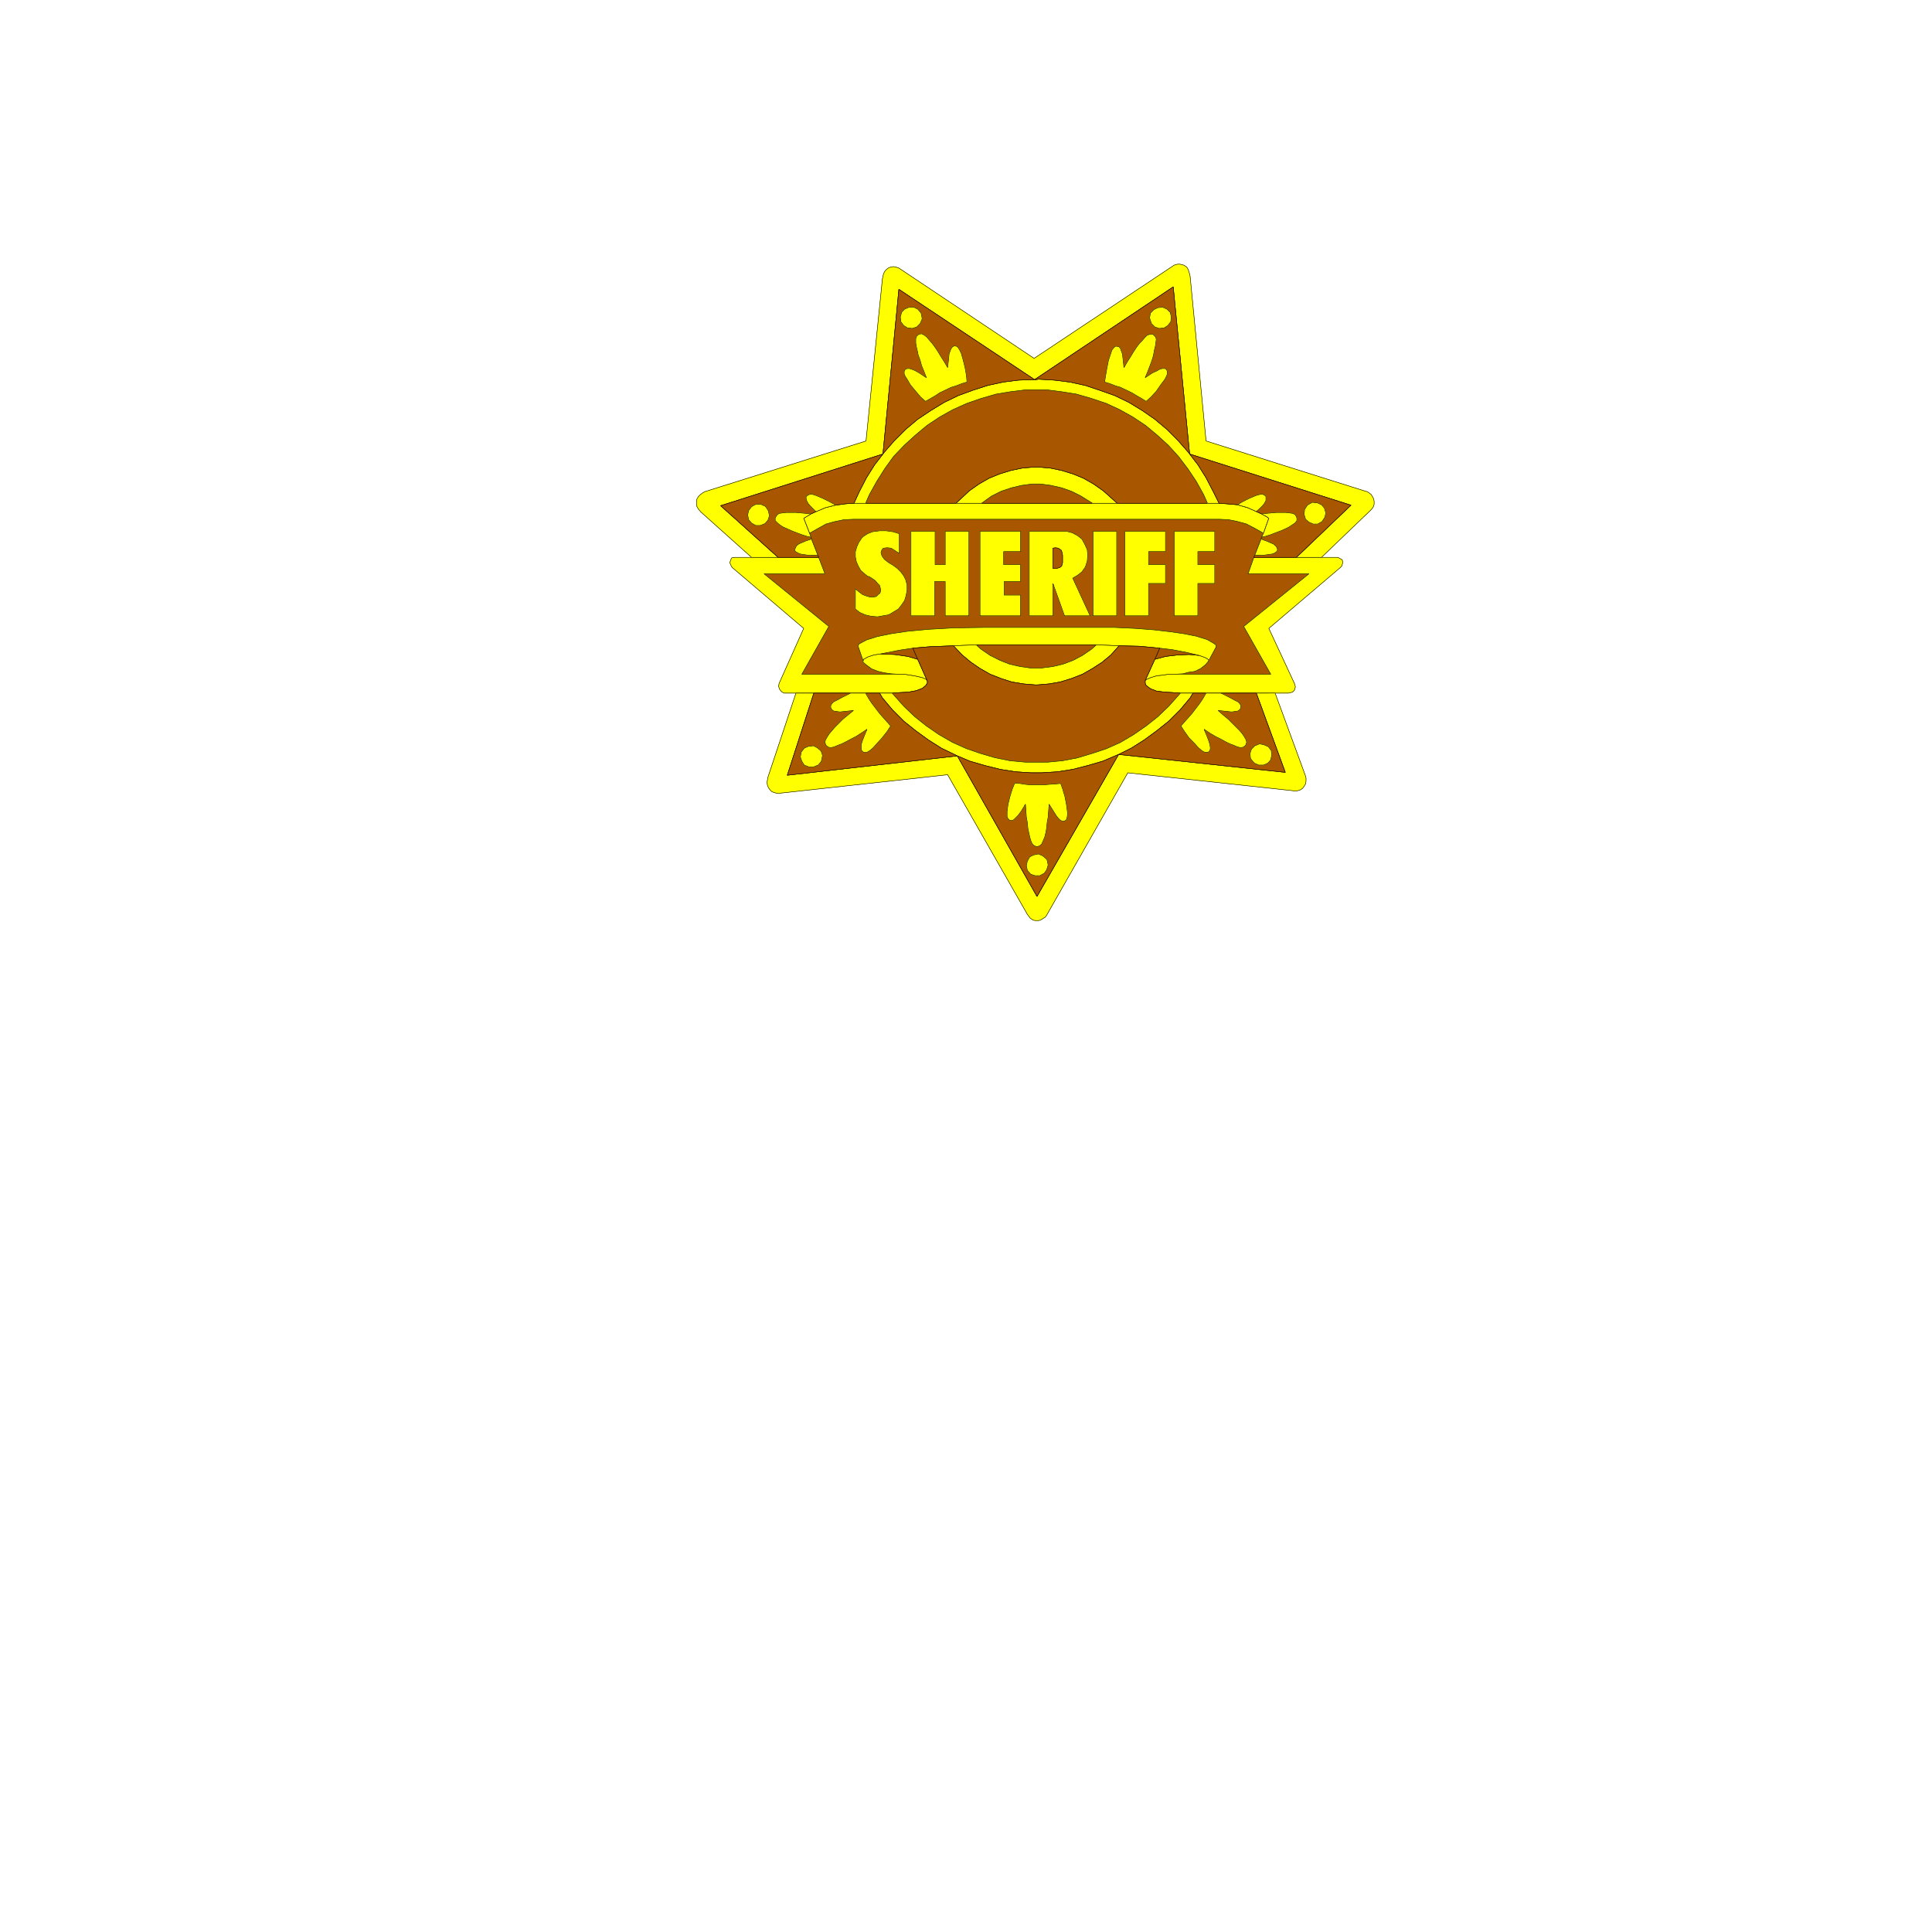 <svg xmlns="http://www.w3.org/2000/svg" width="2993.144" height="2993.144"><rect width="100%" height="100%" fill="#333333" stroke="none"/><defs><clipPath id="a"><path d="M0 0h2993.144v2992.184H0Zm0 0"/></clipPath></defs><path fill="#fff" d="M0 2993.144h2993.144V0H0Zm0 0"/><g clip-path="url(#a)" transform="translate(0 .96)"><path fill="#fff" fill-rule="evenodd" stroke="#fff" stroke-linecap="square" stroke-linejoin="bevel" stroke-miterlimit="10" stroke-width=".729" d="M0 2992.184h2993.145V-.961H0Zm0 0"/></g><path fill="#a85700" fill-rule="evenodd" stroke="#a85700" stroke-linecap="square" stroke-linejoin="bevel" stroke-miterlimit="10" stroke-width=".729" d="m1268.324 863.508-1.46-3.7-9.743-24.695-.73-3.023-2.239-5.992 11.93-6.72 13.492-7.503 13.445-3.75 14.223-2.969 15.004-.73h567.16l14.223.73 14.223 2.969 13.496 3.75 14.172 7.504 11.98 6.719-2.969 5.992-.781 3.023-9.691 24.696-1.512 3.699-8.961 25.476h94.25l-101.023 81.536 41.94 74.086H1810.11h8.961l13.496-.731 8.23-2.238 10.474-1.512 8.96-4.48 7.504-5.993 3.75-4.48.73-1.512.727-.726 11.254-20.996-.78-2.973-2.97-2.238-10.472-5.993-17.192-5.261-18.758-3.7-20.945-3.023-25.422-2.969-29.176-2.238-32.199-1.512H1525.75l-47.883.73L1438.22 975l-32.196 3.023-25.425 3.75-21.727 4.48-16.46 5.212-11.204 5.992-1.512 2.238v2.243l7.504 21.722v2.242l5.211 4.48 8.23 5.993 9.743 3.75 9.742 2.242 10.473 1.508 11.984.73h8.961-159.375l41.887-74.085-100.29-81.536h94.301zm0 0"/><path fill="none" stroke="#000" stroke-linecap="square" stroke-linejoin="bevel" stroke-miterlimit="10" stroke-width=".729" d="m1268.324 863.508-1.46-3.7-9.743-24.695-.73-3.023-2.239-5.992 11.93-6.72 13.492-7.503 13.445-3.75 14.223-2.969 15.004-.73h567.16l14.223.73 14.223 2.969 13.496 3.75 14.172 7.504 11.98 6.719-2.969 5.992-.781 3.023-9.691 24.696-1.512 3.699-8.961 25.476h94.25l-101.023 81.536 41.94 74.086H1810.11h8.961l13.496-.731 8.23-2.238 10.474-1.512 8.96-4.48 7.504-5.993 3.75-4.48.73-1.512.727-.726 11.254-20.996-.78-2.973-2.97-2.238-10.472-5.993-17.192-5.261-18.758-3.7-20.945-3.023-25.422-2.969-29.176-2.238-32.199-1.512H1525.75l-47.883.73L1438.22 975l-32.196 3.023-25.425 3.75-21.727 4.48-16.46 5.212-11.204 5.992-1.512 2.238v2.243l7.504 21.722v2.242l5.211 4.48 8.23 5.993 9.743 3.75 9.742 2.242 10.473 1.508 11.984.73h8.961-159.375l41.887-74.085-100.29-81.536h94.301zm0 0"/><path fill="#ff0" fill-rule="evenodd" stroke="#ff0" stroke-linecap="square" stroke-linejoin="bevel" stroke-miterlimit="10" stroke-width=".729" d="m1322.977 779.73-12.715.727-16.461 2.242-14.953 3.75-14.223 5.992-8.234 3.75-11.254 6.723 9.015 23.184 11.93-6.72 13.492-7.503 13.445-3.75 14.223-2.969 15.004-.73h567.16l14.223.73 14.223 2.969 13.496 3.75 14.172 7.504 11.98 6.719 8.234-23.184-2.972-2.242-8.23-4.48-8.231-3.75-13.496-5.993-15.68-4.48-17.246-1.512-11.203-.727zm0 0"/><path fill="none" stroke="#000" stroke-linecap="square" stroke-linejoin="bevel" stroke-miterlimit="10" stroke-width=".729" d="m1322.977 779.73-12.715.727-16.461 2.242-14.953 3.75-14.223 5.992-8.234 3.75-11.254 6.723 9.015 23.184 11.93-6.72 13.492-7.503 13.445-3.75 14.223-2.969 15.004-.73h567.16l14.223.73 14.223 2.969 13.496 3.75 14.172 7.504 11.98 6.719 8.234-23.184-2.972-2.242-8.23-4.48-8.231-3.75-13.496-5.993-15.68-4.48-17.246-1.512-11.203-.727zm0 0"/><path fill="#ff0" fill-rule="evenodd" stroke="#ff0" stroke-linecap="square" stroke-linejoin="bevel" stroke-miterlimit="10" stroke-width=".729" d="M1268.324 863.508h-130.199l-4.48.781-1.512 2.969-1.457 4.48 2.238 5.262 1.512 2.242 110.71 94.301-38.136 85.285-.781 4.48 1.511 4.481 3.02 3.754 3.7 2.238h167.66l10.472-.73 14.953-.782 11.98-2.238 9.692-3.699 5.262-4.531 2.242-3.7v-3.023l-2.242-2.969-5.262-2.242-9.691-2.293-8.23-1.457-9.743-1.512h-159.375l41.887-74.085-100.29-81.536h94.301zm0 0"/><path fill="none" stroke="#000" stroke-linecap="square" stroke-linejoin="bevel" stroke-miterlimit="10" stroke-width=".729" d="M1268.324 863.508h-130.199l-4.48.781-1.512 2.969-1.457 4.48 2.238 5.262 1.512 2.242 110.71 94.301-38.136 85.285-.781 4.48 1.511 4.481 3.02 3.754 3.7 2.238h167.66l10.472-.73 14.953-.782 11.98-2.238 9.692-3.699 5.262-4.531 2.242-3.7v-3.023l-2.242-2.969-5.262-2.242-9.691-2.293-8.23-1.457-9.743-1.512h-159.375l41.887-74.085-100.29-81.536h94.301zm0 0"/><path fill="#ff0" fill-rule="evenodd" stroke="#ff0" stroke-linecap="square" stroke-linejoin="bevel" stroke-miterlimit="10" stroke-width=".729" d="M1942.547 863.508h130.2l6.722 3.75.781 4.48-1.512 5.262-2.242 2.242-110.762 94.301 39.649 85.285 1.508 5.211-1.508 5.262-2.973 2.969-5.992 1.511h-167.606l-10.468-.73-13.496-.781-12.711-1.458-9.743-3.75-5.94-4.48-1.513-1.512-.78-2.968v-3.754l3.023-2.239 5.21-2.242 9.743-3.02 7.5-.73 10.472-1.511h158.645l-41.942-74.086 101.024-81.536h-94.25zm0 0"/><path fill="none" stroke="#000" stroke-linecap="square" stroke-linejoin="bevel" stroke-miterlimit="10" stroke-width=".729" d="M1942.547 863.508h130.2l6.722 3.75.781 4.48-1.512 5.262-2.242 2.242-110.762 94.301 39.649 85.285 1.508 5.211-1.508 5.262-2.973 2.969-5.992 1.511h-167.606l-10.468-.73-13.496-.781-12.711-1.458-9.743-3.75-5.94-4.48-1.513-1.512-.78-2.968v-3.754l3.023-2.239 5.21-2.242 9.743-3.02 7.5-.73 10.472-1.511h158.645l-41.942-74.086 101.024-81.536h-94.25zm0 0"/><path fill="#ff0" fill-rule="evenodd" stroke="#ff0" stroke-linecap="square" stroke-linejoin="bevel" stroke-miterlimit="10" stroke-width=".729" d="m1421.758 1021.422-15.004-4.48-20.945-3.024-22.457-.727-9.688 1.508-9.016 2.973-6.718 3.75-.73 2.238v2.242l5.21 4.48 8.23 5.993 9.743 3.75 9.742 2.242 10.473 1.508 11.984.73h8.961l9.742 1.512 8.23 1.457 9.692 2.293 5.262 2.242 2.242 2.97zm0 0"/><path fill="none" stroke="#000" stroke-linecap="square" stroke-linejoin="bevel" stroke-miterlimit="10" stroke-width=".729" d="m1421.758 1021.422-15.004-4.48-20.945-3.024-22.457-.727-9.688 1.508-9.016 2.973-6.718 3.75-.73 2.238v2.242l5.21 4.48 8.23 5.993 9.743 3.75 9.742 2.242 10.473 1.508 11.984.73h8.961l9.742 1.512 8.23 1.457 9.692 2.293 5.262 2.242 2.242 2.97zm0 0"/><path fill="#ff0" fill-rule="evenodd" stroke="#ff0" stroke-linecap="square" stroke-linejoin="bevel" stroke-miterlimit="10" stroke-width=".729" d="m1789.168 1021.422-15.008 32.926 3.024-2.239 5.21-2.242 9.743-3.02 7.5-.73 10.472-1.511h8.961l13.496-.731 8.23-2.238 10.473-1.512 8.961-4.48 7.504-5.993 3.75-4.48.73-1.512.727-.726-.726-.782-1.512-1.511-4.48-2.243-8.235-2.968-15.73-1.512-17.926.781-18.703 2.242zm0 0"/><path fill="none" stroke="#000" stroke-linecap="square" stroke-linejoin="bevel" stroke-miterlimit="10" stroke-width=".729" d="m1789.168 1021.422-15.008 32.926 3.024-2.239 5.21-2.242 9.743-3.02 7.5-.73 10.472-1.511h8.961l13.496-.731 8.23-2.238 10.473-1.512 8.961-4.48 7.504-5.993 3.75-4.48.73-1.512.727-.726-.726-.782-1.512-1.511-4.48-2.243-8.235-2.968-15.73-1.512-17.926.781-18.703 2.242zm0 0"/><path fill="#a85700" fill-rule="evenodd" stroke="#a85700" stroke-linecap="square" stroke-linejoin="bevel" stroke-miterlimit="10" stroke-width=".729" d="m1414.254 1004.176-20.215 3.023-30.688 5.992 22.458.727 20.945 3.023 15.004 4.48zm0 0"/><path fill="none" stroke="#000" stroke-linecap="square" stroke-linejoin="bevel" stroke-miterlimit="10" stroke-width=".729" d="m1414.254 1004.176-20.215 3.023-30.688 5.992 22.458.727 20.945 3.023 15.004 4.48zm0 0"/><path fill="#a85700" fill-rule="evenodd" stroke="#a85700" stroke-linecap="square" stroke-linejoin="bevel" stroke-miterlimit="10" stroke-width=".729" d="m1789.168 1021.422 7.45-17.246 19.483 2.293 23.184 4.48 18.703 4.48-15.73-1.511-17.926.781-18.703 2.242zm0 0"/><path fill="none" stroke="#000" stroke-linecap="square" stroke-linejoin="bevel" stroke-miterlimit="10" stroke-width=".729" d="m1789.168 1021.422 7.45-17.246 19.483 2.293 23.184 4.48 18.703 4.48-15.73-1.511-17.926.781-18.703 2.242zm0 0"/><path fill="#ff0" fill-rule="evenodd" stroke="#ff0" stroke-linecap="square" stroke-linejoin="bevel" stroke-miterlimit="10" stroke-width=".729" d="m1698.617 998.965 35.168 1.512 31.414.73 31.418 2.969 19.484 2.293 23.184 4.48 18.703 4.48 8.235 2.97 4.48 2.242 1.512 1.511.726.782 11.254-20.996-.78-2.973-2.97-2.238-10.472-5.993-17.192-5.261-18.758-3.7-20.945-3.023-25.422-2.969-29.176-2.238-32.199-1.512H1525.75l-47.883.73L1438.22 975l-32.196 3.023-25.425 3.75-21.727 4.48-16.46 5.212-11.204 5.992-1.512 2.238v2.242l7.504 21.723.73-2.238 6.72-3.75 9.015-2.973 9.687-1.508 30.688-5.992 20.215-3.023 26.207-2.239 36.68-1.46 35.168-1.512zm0 0"/><path fill="none" stroke="#000" stroke-linecap="square" stroke-linejoin="bevel" stroke-miterlimit="10" stroke-width=".729" d="m1698.617 998.965 35.168 1.512 31.414.73 31.418 2.969 19.484 2.293 23.184 4.48 18.703 4.48 8.235 2.97 4.48 2.242 1.512 1.511.726.782 11.254-20.996-.78-2.973-2.97-2.238-10.472-5.993-17.192-5.261-18.758-3.7-20.945-3.023-25.422-2.969-29.176-2.238-32.199-1.512H1525.75l-47.883.73L1438.22 975l-32.196 3.023-25.425 3.75-21.727 4.48-16.46 5.212-11.204 5.992-1.512 2.238v2.242l7.504 21.723.73-2.238 6.72-3.75 9.015-2.973 9.687-1.508 30.688-5.992 20.215-3.023 26.207-2.239 36.68-1.46 35.168-1.512zm0 0"/><path fill="#ff0" fill-rule="evenodd" stroke="#ff0" stroke-linecap="square" stroke-linejoin="bevel" stroke-miterlimit="10" stroke-width=".729" d="m1325.215 912.168 5.262 4.48 5.941 4.48 5.992 2.243 5.262 1.508h5.207l4.535-.727 2.969-3.023 2.968-2.242.782-2.969v-3.75l-1.508-5.262-2.973-2.968-3.75-4.48-4.48-3.024-4.531-2.97-2.973-.78-4.48-3.7-5.989-5.261-3.754-6.723-2.968-6.719-1.512-7.504v-8.23l2.242-7.504 3.02-6.723 4.48-6.718 2.242-2.243 6.719-4.48 7.504-3.02 11.203-1.511h10.469l10.472 1.511 9.743 3.02v30.637l-6.72-4.48-5.991-3.755-5.993-.726-5.992.726-2.238 2.293-1.512 4.48 1.512 5.212 3.75 5.261 6.723 5.211 7.5 4.48 5.992 4.532 5.21 5.21 4.481 5.993 3.024 5.992 2.238 8.23v8.231l-1.512 8.235-2.238 7.5-4.48 6.722-5.262 6.723-7.453 4.48-7.5 4.48-8.961 1.509-8.235 1.511-9.742-.73-9.742-2.29-8.23-3.698-6.723-5.262zm0 0"/><path fill="none" stroke="#000" stroke-linecap="square" stroke-linejoin="bevel" stroke-miterlimit="10" stroke-width=".729" d="m1325.215 912.168 5.262 4.48 5.941 4.48 5.992 2.243 5.262 1.508h5.207l4.535-.727 2.969-3.023 2.968-2.242.782-2.969v-3.75l-1.508-5.262-2.973-2.968-3.75-4.48-4.48-3.024-4.531-2.97-2.973-.78-4.48-3.7-5.989-5.261-3.754-6.723-2.968-6.719-1.512-7.504v-8.23l2.242-7.504 3.02-6.723 4.48-6.718 2.242-2.243 6.719-4.48 7.504-3.02 11.203-1.511h10.469l10.472 1.511 9.743 3.02v30.637l-6.72-4.48-5.991-3.755-5.993-.726-5.992.726-2.238 2.293-1.512 4.48 1.512 5.212 3.75 5.261 6.723 5.211 7.5 4.48 5.992 4.532 5.21 5.21 4.481 5.993 3.024 5.992 2.238 8.23v8.231l-1.512 8.235-2.238 7.5-4.48 6.722-5.262 6.723-7.453 4.48-7.5 4.48-8.961 1.509-8.235 1.511-9.742-.73-9.742-2.29-8.23-3.698-6.723-5.262zm0 0"/><path fill="#ff0" fill-rule="evenodd" stroke="#ff0" stroke-linecap="square" stroke-linejoin="bevel" stroke-miterlimit="10" stroke-width=".729" d="M1411.285 823.129h37.406v51.633h15.684v-51.633h36.68v130.926h-36.68v-53.14h-16.465v53.14h-36.625zm0 0"/><path fill="none" stroke="#000" stroke-linecap="square" stroke-linejoin="bevel" stroke-miterlimit="10" stroke-width=".729" d="M1411.285 823.129h37.406v51.633h15.684v-51.633h36.68v130.926h-36.68v-53.14h-16.465v53.14h-36.625zm0 0"/><path fill="#ff0" fill-rule="evenodd" stroke="#ff0" stroke-linecap="square" stroke-linejoin="bevel" stroke-miterlimit="10" stroke-width=".729" d="M1581.129 954.055h-62.832V823.129h62.832v31.418h-26.203v20.215h26.203v26.152h-25.422v20.996h25.422zm0 0"/><path fill="none" stroke="#000" stroke-linecap="square" stroke-linejoin="bevel" stroke-miterlimit="10" stroke-width=".729" d="M1581.129 954.055h-62.832V823.129h62.832v31.418h-26.203v20.215h26.203v26.152h-25.422v20.996h25.422zm0 0"/><path fill="#ff0" fill-rule="evenodd" stroke="#ff0" stroke-linecap="square" stroke-linejoin="bevel" stroke-miterlimit="10" stroke-width=".729" d="m1652.195 823.129 9.012 2.238 8.234 4.485 6.72 5.261 4.48 8.23 3.754 8.231.726 8.961-.727 8.961-2.972 9.016-5.262 7.449-6.719 5.262-7.504 4.48 26.938 58.352h-39.648l-17.977-50.117v50.117h-36.676V823.129Zm0 0"/><path fill="none" stroke="#000" stroke-linecap="square" stroke-linejoin="bevel" stroke-miterlimit="10" stroke-width=".729" d="m1652.195 823.129 9.012 2.238 8.234 4.485 6.72 5.261 4.48 8.23 3.754 8.231.726 8.961-.727 8.961-2.972 9.016-5.262 7.449-6.719 5.262-7.504 4.48 26.938 58.352h-39.648l-17.977-50.117v50.117h-36.676V823.129Zm0 0"/><path fill="#a85700" fill-rule="evenodd" stroke="#a85700" stroke-linecap="square" stroke-linejoin="bevel" stroke-miterlimit="10" stroke-width=".729" d="m1635.004 848.555 4.48.726 4.48 3.024 1.509 3.75.73 4.48v11.203l-1.457 5.262-3.023 2.242-5.211 1.508h-5.262v-31.469zm0 0"/><path fill="none" stroke="#000" stroke-linecap="square" stroke-linejoin="bevel" stroke-miterlimit="10" stroke-width=".729" d="m1635.004 848.555 4.48.726 4.48 3.024 1.509 3.75.73 4.48v11.203l-1.457 5.262-3.023 2.242-5.211 1.508h-5.262v-31.469zm0 0"/><path fill="#ff0" fill-rule="evenodd" stroke="#ff0" stroke-linecap="square" stroke-linejoin="bevel" stroke-miterlimit="10" stroke-width=".729" d="M1730.031 823.129v130.926h-36.676V823.129Zm0 0"/><path fill="none" stroke="#000" stroke-linecap="square" stroke-linejoin="bevel" stroke-miterlimit="10" stroke-width=".729" d="M1730.031 823.129v130.926h-36.676V823.129Zm0 0"/><path fill="#ff0" fill-rule="evenodd" stroke="#ff0" stroke-linecap="square" stroke-linejoin="bevel" stroke-miterlimit="10" stroke-width=".729" d="M1742.746 823.129h62.883v31.418h-26.207v20.215h26.207v29.175h-26.207v50.118h-36.676zm0 0"/><path fill="none" stroke="#000" stroke-linecap="square" stroke-linejoin="bevel" stroke-miterlimit="10" stroke-width=".729" d="M1742.746 823.129h62.883v31.418h-26.207v20.215h26.207v29.175h-26.207v50.118h-36.676zm0 0"/><path fill="#ff0" fill-rule="evenodd" stroke="#ff0" stroke-linecap="square" stroke-linejoin="bevel" stroke-miterlimit="10" stroke-width=".729" d="M1819.07 823.129h62.887v31.418h-26.207v20.215h26.207v29.175h-26.207v50.118h-36.68zm0 0"/><path fill="none" stroke="#000" stroke-linecap="square" stroke-linejoin="bevel" stroke-miterlimit="10" stroke-width=".729" d="M1819.07 823.129h62.887v31.418h-26.207v20.215h26.207v29.175h-26.207v50.118h-36.68zm0 0"/><path fill="#a85700" fill-rule="evenodd" stroke="#a85700" stroke-linecap="square" stroke-linejoin="bevel" stroke-miterlimit="10" stroke-width=".729" d="m1698.617 998.965-7.504 6.722-14.222 9.743-14.223 7.504-15.684 5.937-15.734 3.75-17.191 2.242h-17.977l-15.68-2.242-16.465-3.75-15.003-5.937-14.953-7.504-14.223-9.742-7.45-6.723zm0 0"/><path fill="none" stroke="#000" stroke-linecap="square" stroke-linejoin="bevel" stroke-miterlimit="10" stroke-width=".729" d="m1698.617 998.965-7.504 6.722-14.222 9.743-14.223 7.504-15.684 5.937-15.734 3.75-17.191 2.242h-17.977l-15.68-2.242-16.465-3.75-15.003-5.937-14.953-7.504-14.223-9.742-7.45-6.723zm0 0"/><path fill="#a85700" fill-rule="evenodd" stroke="#a85700" stroke-linecap="square" stroke-linejoin="bevel" stroke-miterlimit="10" stroke-width=".729" d="m1520.54 779.73 15.679-11.253 14.953-7.45 15.734-5.265 15.735-3.75 16.464-2.239h12.711l16.465 2.239 16.465 3.75 14.953 5.265 14.95 7.45 17.976 11.253zm0 0"/><path fill="none" stroke="#000" stroke-linecap="square" stroke-linejoin="bevel" stroke-miterlimit="10" stroke-width=".729" d="m1520.54 779.73 15.679-11.253 14.953-7.45 15.734-5.265 15.735-3.75 16.464-2.239h12.711l16.465 2.239 16.465 3.75 14.953 5.265 14.95 7.45 17.976 11.253zm0 0"/><path fill="#ff0" fill-rule="evenodd" stroke="#ff0" stroke-linecap="square" stroke-linejoin="bevel" stroke-miterlimit="10" stroke-width=".729" d="m1733.785 1000.477-12.715 14.222-13.492 11.203-14.953 9.742-15.734 8.961-17.192 6.723-17.195 5.262-17.246 2.969-17.922 1.511h-3.75l-17.973-1.511-17.976-2.97-16.465-5.26-17.191-6.724-15.684-8.96-14.223-9.743-13.492-11.203-13.441-14.222 35.168-1.512 7.449 6.722 14.223 9.743 14.953 7.504 15.004 5.937 16.464 3.75 15.68 2.242h17.977l17.191-2.242 15.734-3.75 15.684-5.937 14.223-7.504 14.222-9.742 7.504-6.723zm0 0"/><path fill="none" stroke="#000" stroke-linecap="square" stroke-linejoin="bevel" stroke-miterlimit="10" stroke-width=".729" d="m1733.785 1000.477-12.715 14.222-13.492 11.203-14.953 9.742-15.734 8.961-17.192 6.723-17.195 5.262-17.246 2.969-17.922 1.511h-3.75l-17.973-1.511-17.976-2.97-16.465-5.26-17.191-6.724-15.684-8.96-14.223-9.743-13.492-11.203-13.441-14.222 35.168-1.512 7.449 6.722 14.223 9.743 14.953 7.504 15.004 5.937 16.464 3.75 15.68 2.242h17.977l17.191-2.242 15.734-3.75 15.684-5.937 14.223-7.504 14.222-9.742 7.504-6.723zm0 0"/><path fill="#ff0" fill-rule="evenodd" stroke="#ff0" stroke-linecap="square" stroke-linejoin="bevel" stroke-miterlimit="10" stroke-width=".729" d="m1730.762 779.73-8.23-7.503-13.442-11.985-14.953-10.469-15.735-8.96-16.464-6.723-17.192-5.262-17.976-3.75-17.973-1.46h-6.723l-17.972 1.46-17.922 3.75-17.246 5.262-16.465 6.723-15.68 8.96-14.953 10.47-12.766 11.984-8.23 7.503h39.7l15.679-11.253 14.953-7.45 15.734-5.265 15.735-3.75 16.465-2.239h12.71l16.465 2.239 16.465 3.75 14.953 5.265 14.95 7.45 17.976 11.253zm0 0"/><path fill="none" stroke="#000" stroke-linecap="square" stroke-linejoin="bevel" stroke-miterlimit="10" stroke-width=".729" d="m1730.762 779.73-8.23-7.503-13.442-11.985-14.953-10.469-15.735-8.96-16.464-6.723-17.192-5.262-17.976-3.75-17.973-1.46h-6.723l-17.972 1.46-17.922 3.75-17.246 5.262-16.465 6.723-15.68 8.96-14.953 10.47-12.766 11.984-8.23 7.503h39.7l15.679-11.253 14.953-7.45 15.734-5.265 15.735-3.75 16.465-2.239h12.71l16.465 2.239 16.465 3.75 14.953 5.265 14.95 7.45 17.976 11.253zm0 0"/><path fill="#a85700" fill-rule="evenodd" stroke="#a85700" stroke-linecap="square" stroke-linejoin="bevel" stroke-miterlimit="10" stroke-width=".729" d="M1436.711 1055.078v3.024l-2.242 3.699-5.262 4.531-9.691 3.7-11.98 2.238-14.954.78-10.473.731 17.922 20.215 17.246 16.465 17.922 14.223 19.485 13.441 20.945 11.984 21.672 9.743 21.726 7.449 23.184 6.773 22.457 4.48 23.965 2.243h34.387l23.183-2.242 23.238-4.48 22.454-6.774 22.402-7.45 21.726-9.742 20.215-11.984 19.434-13.441 17.976-14.223 17.192-16.465 17.973-20.215-10.47-.73-13.495-.781-12.711-1.457-9.742-3.75-5.942-4.48-1.512-1.513-.78-2.968v-3.754l15.007-32.926 7.45-17.246-31.419-2.969-31.414-.73-12.715 14.222-13.492 11.203-14.953 9.743-15.734 8.96-17.192 6.723-17.195 5.262-17.246 2.969-17.922 1.511h-3.75l-17.973-1.511-17.976-2.97-16.465-5.26-17.191-6.723-15.684-8.961-14.223-9.743-13.492-11.203-13.441-14.222-36.68 1.46-26.207 2.239 7.504 17.246zm0 0"/><path fill="none" stroke="#000" stroke-linecap="square" stroke-linejoin="bevel" stroke-miterlimit="10" stroke-width=".729" d="M1436.711 1055.078v3.024l-2.242 3.699-5.262 4.531-9.691 3.7-11.98 2.238-14.954.78-10.473.731 17.922 20.215 17.246 16.465 17.922 14.223 19.485 13.441 20.945 11.984 21.672 9.743 21.726 7.449 23.184 6.773 22.457 4.48 23.965 2.243h34.387l23.183-2.242 23.238-4.48 22.454-6.774 22.402-7.45 21.726-9.742 20.215-11.984 19.434-13.441 17.976-14.223 17.192-16.465 17.973-20.215-10.47-.73-13.495-.781-12.711-1.457-9.742-3.75-5.942-4.48-1.512-1.513-.78-2.968v-3.754l15.007-32.926 7.45-17.246-31.419-2.969-31.414-.73-12.715 14.222-13.492 11.203-14.953 9.743-15.734 8.96-17.192 6.723-17.195 5.262-17.246 2.969-17.922 1.511h-3.75l-17.973-1.511-17.976-2.97-16.465-5.26-17.191-6.723-15.684-8.961-14.223-9.743-13.492-11.203-13.441-14.222-36.68 1.46-26.207 2.239 7.504 17.246zm0 0"/><path fill="#a85700" fill-rule="evenodd" stroke="#a85700" stroke-linecap="square" stroke-linejoin="bevel" stroke-miterlimit="10" stroke-width=".729" d="m1722.531 772.227-13.441-11.985-14.953-10.469-15.735-8.96-16.465-6.723-17.19-5.262-17.978-3.75-17.972-1.46h-6.723l-17.973 1.46-17.921 3.75-17.246 5.262-16.465 6.723-15.68 8.96-14.953 10.47-12.766 11.984-8.23 7.503h-139.89l5.94-13.496 11.255-20.214 12.71-20.16 13.493-18.708 16.465-17.242 17.19-15.683 17.978-15.004 20.163-13.442 20.215-11.254 21.723-9.691 21.676-7.504 23.183-6.719 22.457-3.75 23.965-2.972h32.196l23.187 2.972 23.184 3.75 23.183 6.719 22.457 7.504 20.942 9.691 20.215 11.254 20.214 13.442 17.977 15.004 17.191 15.683 15.684 17.242 14.223 18.707 13.492 20.16 11.203 20.215 5.992 13.496h-139.941zm0 0"/><path fill="none" stroke="#000" stroke-linecap="square" stroke-linejoin="bevel" stroke-miterlimit="10" stroke-width=".729" d="m1722.531 772.227-13.441-11.985-14.953-10.469-15.735-8.96-16.465-6.723-17.19-5.262-17.978-3.75-17.972-1.46h-6.723l-17.973 1.46-17.921 3.75-17.246 5.262-16.465 6.723-15.68 8.96-14.953 10.47-12.766 11.984-8.23 7.503h-139.89l5.94-13.496 11.255-20.214 12.71-20.16 13.493-18.708 16.465-17.242 17.19-15.683 17.978-15.004 20.163-13.442 20.215-11.254 21.723-9.691 21.676-7.504 23.183-6.719 22.457-3.75 23.965-2.972h32.196l23.187 2.972 23.184 3.75 23.183 6.719 22.457 7.504 20.942 9.691 20.215 11.254 20.214 13.442 17.977 15.004 17.191 15.683 15.684 17.242 14.223 18.707 13.492 20.16 11.203 20.215 5.992 13.496h-139.941zm0 0"/><path fill="#ff0" fill-rule="evenodd" stroke="#ff0" stroke-linecap="square" stroke-linejoin="bevel" stroke-miterlimit="10" stroke-width=".729" d="m1623.02 1180.797 23.183-2.242 23.238-4.48 22.454-6.774 22.402-7.45 21.726-9.742 20.215-11.984 19.434-13.441 17.976-14.223 17.192-16.465 17.973-20.215h19.433l-4.48 7.504-15.68 18.703-17.246 17.192-18.703 14.953-19.434 14.223-20.215 12.765-19.433 9.691-24.696 10.473-23.238 6.774-23.184 5.937-23.914 3.75-24.695 1.512h-15.734l-23.965-1.512-23.914-3.75-23.965-5.937-23.188-6.774-19.484-8.234-24.644-11.93-20.215-12.766-19.485-14.222-18.703-14.953-17.191-17.192-15.734-18.703-4.481-7.504h19.484l17.922 20.215 17.246 16.465 17.922 14.223 19.485 13.441 20.945 11.984 21.672 9.743 21.726 7.449 23.184 6.773 22.457 4.48 23.965 2.243zm0 0"/><path fill="none" stroke="#000" stroke-linecap="square" stroke-linejoin="bevel" stroke-miterlimit="10" stroke-width=".729" d="m1623.02 1180.797 23.183-2.242 23.238-4.48 22.454-6.774 22.402-7.45 21.726-9.742 20.215-11.984 19.434-13.441 17.976-14.223 17.192-16.465 17.973-20.215h19.433l-4.48 7.504-15.68 18.703-17.246 17.192-18.703 14.953-19.434 14.223-20.215 12.765-19.433 9.691-24.696 10.473-23.238 6.774-23.184 5.937-23.914 3.75-24.695 1.512h-15.734l-23.965-1.512-23.914-3.75-23.965-5.937-23.188-6.774-19.484-8.234-24.644-11.93-20.215-12.766-19.485-14.222-18.703-14.953-17.191-17.192-15.734-18.703-4.481-7.504h19.484l17.922 20.215 17.246 16.465 17.922 14.223 19.485 13.441 20.945 11.984 21.672 9.743 21.726 7.449 23.184 6.773 22.457 4.48 23.965 2.243zm0 0"/><path fill="#ff0" fill-rule="evenodd" stroke="#ff0" stroke-linecap="square" stroke-linejoin="bevel" stroke-miterlimit="10" stroke-width=".729" d="m1340.95 779.73 5.94-13.496 11.254-20.214 12.711-20.16 13.493-18.708 16.464-17.242 17.192-15.683 17.976-15.004 20.164-13.442 20.215-11.254 21.723-9.691 21.676-7.504 23.183-6.719 22.457-3.75 23.965-2.972h32.196l23.187 2.972 23.184 3.75 23.183 6.719 22.457 7.504 20.942 9.691 20.215 11.254 20.214 13.442 17.977 15.004 17.191 15.683 15.684 17.242 14.223 18.707 13.492 20.16 11.203 20.215 5.992 13.496h17.973l-8.961-17.976-11.254-21.672-12.711-20.215-12.71-16.465-2.243-3.02-15.735-17.925-17.19-17.242-18.704-15.684-19.488-13.492-20.942-12.715-21.676-10.472-23.234-8.23-22.406-7.505-23.965-5.207-23.965-3.023-24.695-1.457-3.7.726h-2.292l-24.645.73-23.965 3.024-23.964 5.207-23.188 7.504-22.453 8.23-21.676 10.473-20.941 12.715-20.215 13.492-18.703 15.684-17.246 17.242-15.684 17.926-2.238 3.02-12.766 16.464-12.71 20.215-11.204 21.672-8.23 17.976zm0 0"/><path fill="none" stroke="#000" stroke-linecap="square" stroke-linejoin="bevel" stroke-miterlimit="10" stroke-width=".729" d="m1340.95 779.73 5.94-13.496 11.254-20.214 12.711-20.16 13.493-18.708 16.464-17.242 17.192-15.683 17.976-15.004 20.164-13.442 20.215-11.254 21.723-9.691 21.676-7.504 23.183-6.719 22.457-3.75 23.965-2.972h32.196l23.187 2.972 23.184 3.75 23.183 6.719 22.457 7.504 20.942 9.691 20.215 11.254 20.214 13.442 17.977 15.004 17.191 15.683 15.684 17.242 14.223 18.707 13.492 20.16 11.203 20.215 5.992 13.496h17.973l-8.961-17.976-11.254-21.672-12.711-20.215-12.71-16.465-2.243-3.02-15.735-17.925-17.19-17.242-18.704-15.684-19.488-13.492-20.942-12.715-21.676-10.472-23.234-8.23-22.406-7.505-23.965-5.207-23.965-3.023-24.695-1.457-3.7.726h-2.292l-24.645.73-23.965 3.024-23.964 5.207-23.188 7.504-22.453 8.23-21.676 10.473-20.941 12.715-20.215 13.492-18.703 15.684-17.246 17.242-15.684 17.926-2.238 3.02-12.766 16.464-12.71 20.215-11.204 21.672-8.23 17.976zm0 0"/><path fill="#ff0" fill-rule="evenodd" stroke="#ff0" stroke-linecap="square" stroke-linejoin="bevel" stroke-miterlimit="10" stroke-width=".729" d="m1817.613 444.465 25.426 258.937 249.922 79.297-84.559 80.809h38.918l74.817-71.797 2.968-3.02 2.293-2.968 1.461-4.535v-4.481l-.73-3.75-1.512-2.969-2.238-3.754-3.754-2.968-2.238-1.512-2.969-.727-246.957-77.84-24.695-255.183-1.508-5.992-1.461-4.48-2.238-3.755-4.536-2.968-5.937-1.512h-3.754l-5.262 1.512-4.48 2.968-212.516 141.453L1394.82 416.8l-2.238-1.51-4.535-1.513-3.7-.726-4.53.726-3.7 1.512-3.75 3.024-2.242 2.968-1.512 3.75-1.508 6.723-25.425 251.434-249.926 78.566-3.75 2.242-2.969 2.238-3.023 3.024-2.239 3.7-.73 4.53v3.7l.73 3.753 2.239 3.75 3.754 4.48 78.566 70.337h41.156l-89.039-80.028 251.438-80.078 24.695-255.183 210.223 139.937zm0 0"/><path fill="none" stroke="#000" stroke-linecap="square" stroke-linejoin="bevel" stroke-miterlimit="10" stroke-width=".729" d="m1817.613 444.465 25.426 258.937 249.922 79.297-84.559 80.809h38.918l74.817-71.797 2.968-3.02 2.293-2.968 1.461-4.535v-4.481l-.73-3.75-1.512-2.969-2.238-3.754-3.754-2.968-2.238-1.512-2.969-.727-246.957-77.84-24.695-255.183-1.508-5.992-1.461-4.48-2.238-3.755-4.536-2.968-5.937-1.512h-3.754l-5.262 1.512-4.48 2.968-212.516 141.453L1394.82 416.8l-2.238-1.51-4.535-1.513-3.7-.726-4.53.726-3.7 1.512-3.75 3.024-2.242 2.968-1.512 3.75-1.508 6.723-25.425 251.434-249.926 78.566-3.75 2.242-2.969 2.238-3.023 3.024-2.239 3.7-.73 4.53v3.7l.73 3.753 2.239 3.75 3.754 4.48 78.566 70.337h41.156l-89.039-80.028 251.438-80.078 24.695-255.183 210.223 139.937zm0 0"/><path fill="#ff0" fill-rule="evenodd" stroke="#ff0" stroke-linecap="square" stroke-linejoin="bevel" stroke-miterlimit="10" stroke-width=".729" d="m1615.57 1423.215 3.7-2.238 2.289-2.97.73-1.51 124.937-219.24 255.184 27.669 4.48.781 3.755-.781 4.48-1.461 3.02-2.238 2.242-3.024 2.238-3.75.73-4.48v-4.48l-.73-2.973-.781-2.29-46.367-126.449H1946.3l44.91 122.75-258.156-27.718-126.5 220.019-123.477-217.781-263.363 29.96 41.156-127.23h-27.715l-43.402 130.2-1.457 8.23.73 4.48 1.508 3.754 2.242 3.02 2.97 2.969 3.753 1.511 3.02.73 4.48.782 2.969-.781 258.156-28.445 123.477 216.265 2.242 3.02 2.238 2.972 4.48 3.02 3.754.73h4.48l3.02-.73zm0 0"/><path fill="none" stroke="#000" stroke-linecap="square" stroke-linejoin="bevel" stroke-miterlimit="10" stroke-width=".729" d="m1615.57 1423.215 3.7-2.238 2.289-2.97.73-1.51 124.937-219.24 255.184 27.669 4.48.781 3.755-.781 4.48-1.461 3.02-2.238 2.242-3.024 2.238-3.75.73-4.48v-4.48l-.73-2.973-.781-2.29-46.367-126.449H1946.3l44.91 122.75-258.156-27.718-126.5 220.019-123.477-217.781-263.363 29.96 41.156-127.23h-27.715l-43.402 130.2-1.457 8.23.73 4.48 1.508 3.754 2.242 3.02 2.97 2.969 3.753 1.511 3.02.73 4.48.782 2.969-.781 258.156-28.445 123.477 216.265 2.242 3.02 2.238 2.972 4.48 3.02 3.754.73h4.48l3.02-.73zm0 0"/><path fill="#a85700" fill-rule="evenodd" stroke="#a85700" stroke-linecap="square" stroke-linejoin="bevel" stroke-miterlimit="10" stroke-width=".729" d="m1888.676 779.73 11.203.727 17.246 1.512 15.68 4.48 13.496 5.992 8.23 3.75 8.23 4.48 2.973 2.243-8.234 23.184-2.969 5.992-.781 3.023-9.691 24.696-1.512 3.699h65.855l84.559-80.809-249.922-79.297 12.711 16.465 12.71 20.215 11.255 21.672zm0 0"/><path fill="none" stroke="#000" stroke-linecap="square" stroke-linejoin="bevel" stroke-miterlimit="10" stroke-width=".729" d="m1888.676 779.73 11.203.727 17.246 1.512 15.68 4.48 13.496 5.992 8.23 3.75 8.23 4.48 2.973 2.243-8.234 23.184-2.969 5.992-.781 3.023-9.691 24.696-1.512 3.699h65.855l84.559-80.809-249.922-79.297 12.711 16.465 12.71 20.215 11.255 21.672zm0 0"/><path fill="#a85700" fill-rule="evenodd" stroke="#a85700" stroke-linecap="square" stroke-linejoin="bevel" stroke-miterlimit="10" stroke-width=".729" d="m1268.324 863.508-1.46-3.7-9.743-24.695-.73-3.023-2.239-5.992-9.015-23.184 11.254-6.723 8.234-3.75 14.223-5.992 14.953-3.75 16.46-2.242 12.716-.727 8.23-17.976 11.203-21.672 12.711-20.215 12.766-16.465-251.438 80.078 89.04 80.028zm0 0"/><path fill="none" stroke="#000" stroke-linecap="square" stroke-linejoin="bevel" stroke-miterlimit="10" stroke-width=".729" d="m1268.324 863.508-1.46-3.7-9.743-24.695-.73-3.023-2.239-5.992-9.015-23.184 11.254-6.723 8.234-3.75 14.223-5.992 14.953-3.75 16.46-2.242 12.716-.727 8.23-17.976 11.203-21.672 12.711-20.215 12.766-16.465-251.438 80.078 89.04 80.028zm0 0"/><path fill="#a85700" fill-rule="evenodd" stroke="#a85700" stroke-linecap="square" stroke-linejoin="bevel" stroke-miterlimit="10" stroke-width=".729" d="M1868.46 1073.781h77.84l44.91 122.75-258.155-27.718 19.433-9.692 20.215-12.766 19.434-14.222 18.703-14.953 17.246-17.192 15.68-18.703 4.48-7.504zm0 0"/><path fill="none" stroke="#000" stroke-linecap="square" stroke-linejoin="bevel" stroke-miterlimit="10" stroke-width=".729" d="M1868.46 1073.781h77.84l44.91 122.75-258.155-27.718 19.433-9.692 20.215-12.766 19.434-14.222 18.703-14.953 17.246-17.192 15.68-18.703 4.48-7.504zm0 0"/><path fill="#a85700" fill-rule="evenodd" stroke="#a85700" stroke-linecap="square" stroke-linejoin="bevel" stroke-miterlimit="10" stroke-width=".729" d="M1317.715 1073.781h44.91l4.48 7.504 15.735 18.703 17.191 17.192 18.703 14.953 19.485 14.222 20.215 12.766 24.644 11.93-263.363 29.96 41.156-127.23zm0 0"/><path fill="none" stroke="#000" stroke-linecap="square" stroke-linejoin="bevel" stroke-miterlimit="10" stroke-width=".729" d="M1317.715 1073.781h44.91l4.48 7.504 15.735 18.703 17.191 17.192 18.703 14.953 19.485 14.222 20.215 12.766 24.644 11.93-263.363 29.96 41.156-127.23zm0 0"/><path fill="#a85700" fill-rule="evenodd" stroke="#a85700" stroke-linecap="square" stroke-linejoin="bevel" stroke-miterlimit="10" stroke-width=".729" d="M1602.805 588.156h2.293l3.699-.726 24.695 1.457 23.965 3.023 23.965 5.207 22.406 7.504 23.234 8.23 21.676 10.473 20.942 12.715 19.488 13.492 18.703 15.684 17.191 17.242 15.735 17.926 2.242 3.02-25.426-258.938zm0 0"/><path fill="none" stroke="#000" stroke-linecap="square" stroke-linejoin="bevel" stroke-miterlimit="10" stroke-width=".729" d="M1602.805 588.156h2.293l3.699-.726 24.695 1.457 23.965 3.023 23.965 5.207 22.406 7.504 23.234 8.23 21.676 10.473 20.942 12.715 19.488 13.492 18.703 15.684 17.191 17.242 15.735 17.926 2.242 3.02-25.426-258.938zm0 0"/><path fill="#a85700" fill-rule="evenodd" stroke="#a85700" stroke-linecap="square" stroke-linejoin="bevel" stroke-miterlimit="10" stroke-width=".729" d="m1392.582 448.219-24.695 255.183 2.238-3.02 15.684-17.925 17.246-17.242 18.703-15.684 20.215-13.492 20.941-12.715 21.676-10.472 22.453-8.23 23.188-7.505 23.964-5.207 23.965-3.023 24.645-.73zm0 0"/><path fill="none" stroke="#000" stroke-linecap="square" stroke-linejoin="bevel" stroke-miterlimit="10" stroke-width=".729" d="m1392.582 448.219-24.695 255.183 2.238-3.02 15.684-17.925 17.246-17.242 18.703-15.684 20.215-13.492 20.941-12.715 21.676-10.472 22.453-8.23 23.188-7.505 23.964-5.207 23.965-3.023 24.645-.73zm0 0"/><path fill="#a85700" fill-rule="evenodd" stroke="#a85700" stroke-linecap="square" stroke-linejoin="bevel" stroke-miterlimit="10" stroke-width=".729" d="m1483.078 1171.05 123.477 217.782 126.5-220.02-24.696 10.473-23.238 6.774-23.184 5.937-23.914 3.75-24.695 1.512h-15.734l-23.965-1.512-23.914-3.75-23.965-5.937-23.188-6.774zm0 0"/><path fill="none" stroke="#000" stroke-linecap="square" stroke-linejoin="bevel" stroke-miterlimit="10" stroke-width=".729" d="m1483.078 1171.05 123.477 217.782 126.5-220.02-24.696 10.473-23.238 6.774-23.184 5.937-23.914 3.75-24.695 1.512h-15.734l-23.965-1.512-23.914-3.75-23.965-5.937-23.188-6.774zm0 0"/><path fill="#ff0" fill-rule="evenodd" stroke="#ff0" stroke-linecap="square" stroke-linejoin="bevel" stroke-miterlimit="10" stroke-width=".729" d="m1185.273 784.21-6.718-3.023h-7.504l-6.719 3.754-4.48 5.989-1.512 6.722 1.512 7.504 4.48 5.262 6.719 3.7h6.773l7.45-2.973 4.48-5.262 2.242-6.719-1.46-7.453-3.75-5.988zm0 0"/><path fill="none" stroke="#000" stroke-linecap="square" stroke-linejoin="bevel" stroke-miterlimit="10" stroke-width=".729" d="m1185.273 784.21-6.718-3.023h-7.504l-6.719 3.754-4.48 5.989-1.512 6.722 1.512 7.504 4.48 5.262 6.719 3.7h6.773l7.45-2.973 4.48-5.262 2.242-6.719-1.46-7.453-3.75-5.988zm0 0"/><path fill="#ff0" fill-rule="evenodd" stroke="#ff0" stroke-linecap="square" stroke-linejoin="bevel" stroke-miterlimit="10" stroke-width=".729" d="m1266.863 859.809-9.742-24.696-8.96 2.97-6.774 2.968-3.7 1.511-3.75 3.02-1.511 2.973-1.512 3.75 1.512 2.242 3.75 2.238 3.754 1.512 4.48.73 10.469 1.508zm0 0"/><path fill="none" stroke="#000" stroke-linecap="square" stroke-linejoin="bevel" stroke-miterlimit="10" stroke-width=".729" d="m1266.863 859.809-9.742-24.696-8.96 2.97-6.774 2.968-3.7 1.511-3.75 3.02-1.511 2.973-1.512 3.75 1.512 2.242 3.75 2.238 3.754 1.512 4.48.73 10.469 1.508zm0 0"/><path fill="#ff0" fill-rule="evenodd" stroke="#ff0" stroke-linecap="square" stroke-linejoin="bevel" stroke-miterlimit="10" stroke-width=".729" d="m1256.39 796.191-11.253 6.723 9.015 23.184 2.239 5.992h-.782l-4.48-.73-8.961-3.02-8.23-2.973-7.504-3.02-6.72-2.968-6.722-3.024-4.531-2.968-3.7-2.969-3.753-3.754v-4.48l2.973-4.532 3.019-2.242 5.211-.726 5.992-.73h14.953l7.5.73 8.235.726 6.718.781zm0 0"/><path fill="none" stroke="#000" stroke-linecap="square" stroke-linejoin="bevel" stroke-miterlimit="10" stroke-width=".729" d="m1256.39 796.191-11.253 6.723 9.015 23.184 2.239 5.992h-.782l-4.48-.73-8.961-3.02-8.23-2.973-7.504-3.02-6.72-2.968-6.722-3.024-4.531-2.968-3.7-2.969-3.753-3.754v-4.48l2.973-4.532 3.019-2.242 5.211-.726 5.992-.73h14.953l7.5.73 8.235.726 6.718.781zm0 0"/><path fill="#ff0" fill-rule="evenodd" stroke="#ff0" stroke-linecap="square" stroke-linejoin="bevel" stroke-miterlimit="10" stroke-width=".729" d="m1264.625 792.441 14.223-5.992 14.953-3.75v-.73l-8.235-4.48-10.472-5.262-10.469-4.48-4.535-1.513-4.48-.726-3.75 1.508-2.97 2.242v2.969l.727 3.023 2.242 4.48 3.02 3.75 4.48 4.48 4.485 4.481zm0 0"/><path fill="none" stroke="#000" stroke-linecap="square" stroke-linejoin="bevel" stroke-miterlimit="10" stroke-width=".729" d="m1264.625 792.441 14.223-5.992 14.953-3.75v-.73l-8.235-4.48-10.472-5.262-10.469-4.48-4.535-1.513-4.48-.726-3.75 1.508-2.97 2.242v2.969l.727 3.023 2.242 4.48 3.02 3.75 4.48 4.48 4.485 4.481zm0 0"/><path fill="#ff0" fill-rule="evenodd" stroke="#ff0" stroke-linecap="square" stroke-linejoin="bevel" stroke-miterlimit="10" stroke-width=".729" d="m1428.476 492.398-1.507-7.503-5.211-5.993-5.992-2.968h-7.504l-6.719 2.968-4.48 4.48-2.243 7.505.73 7.449 4.481 5.992 5.992 3.754 7.5.727 6.723-2.239 5.262-5.21 2.969-6.723zm0 0"/><path fill="none" stroke="#000" stroke-linecap="square" stroke-linejoin="bevel" stroke-miterlimit="10" stroke-width=".729" d="m1428.476 492.398-1.507-7.503-5.211-5.993-5.992-2.968h-7.504l-6.719 2.968-4.48 4.48-2.243 7.505.73 7.449 4.481 5.992 5.992 3.754 7.5.727 6.723-2.239 5.262-5.21 2.969-6.723zm0 0"/><path fill="#ff0" fill-rule="evenodd" stroke="#ff0" stroke-linecap="square" stroke-linejoin="bevel" stroke-miterlimit="10" stroke-width=".729" d="m1473.387 600.14 7.453-2.238 9.742-3.754 7.5-2.238-.781-9.742-2.238-12.715-2.97-11.98L1489.07 547l-2.242-4.48-2.238-3.754-2.242-2.239-3.75-.73-2.97 1.46-2.241 3.02-1.508 3.75-1.512 4.48-.73 7.454-1.512 13.492-5.21-8.96-5.263-8.231-4.48-7.504-4.48-6.719-4.481-5.992-4.531-5.262-3.7-4.48-3.75-2.973-4.48-2.29-4.535.782-3.7 3.75-.78 3.7v5.992l.78 5.261 1.462 5.993 1.507 7.449 3.024 8.23 2.242 8.235 3.7 9.011 3.75 9.692-11.204-7.45-6.719-3.753-3.754-1.512-4.48-1.457h-3.75l-3.02 1.457-1.46 3.023v3.75l1.46 3.7 3.02 4.535 5.21 8.96 7.5 8.962 8.235 9.742 7.5 6.719 6.723-3.75 8.96-5.211 6.724-4.48zm0 0"/><path fill="none" stroke="#000" stroke-linecap="square" stroke-linejoin="bevel" stroke-miterlimit="10" stroke-width=".729" d="m1473.387 600.14 7.453-2.238 9.742-3.754 7.5-2.238-.781-9.742-2.238-12.715-2.97-11.98L1489.07 547l-2.242-4.48-2.238-3.754-2.242-2.239-3.75-.73-2.97 1.46-2.241 3.02-1.508 3.75-1.512 4.48-.73 7.454-1.512 13.492-5.21-8.96-5.263-8.231-4.48-7.504-4.48-6.719-4.481-5.992-4.531-5.262-3.7-4.48-3.75-2.973-4.48-2.29-4.535.782-3.7 3.75-.78 3.7v5.992l.78 5.261 1.462 5.993 1.507 7.449 3.024 8.23 2.242 8.235 3.7 9.011 3.75 9.692-11.204-7.45-6.719-3.753-3.754-1.512-4.48-1.457h-3.75l-3.02 1.457-1.46 3.023v3.75l1.46 3.7 3.02 4.535 5.21 8.96 7.5 8.962 8.235 9.742 7.5 6.719 6.723-3.75 8.96-5.211 6.724-4.48zm0 0"/><path fill="#ff0" fill-rule="evenodd" stroke="#ff0" stroke-linecap="square" stroke-linejoin="bevel" stroke-miterlimit="10" stroke-width=".729" d="m1780.934 492.398 1.46-7.503 5.262-5.262 5.992-2.969 7.5-.73 6.723 2.968 5.207 5.266 1.512 6.719-.727 7.449-4.48 5.992-5.992 3.754-7.504.727-6.719-2.239-5.266-5.21-2.238-6.723zm0 0"/><path fill="none" stroke="#000" stroke-linecap="square" stroke-linejoin="bevel" stroke-miterlimit="10" stroke-width=".729" d="m1780.934 492.398 1.46-7.503 5.262-5.262 5.992-2.969 7.5-.73 6.723 2.968 5.207 5.266 1.512 6.719-.727 7.449-4.48 5.992-5.992 3.754-7.504.727-6.719-2.239-5.266-5.21-2.238-6.723zm0 0"/><path fill="#ff0" fill-rule="evenodd" stroke="#ff0" stroke-linecap="square" stroke-linejoin="bevel" stroke-miterlimit="10" stroke-width=".729" d="m1736.023 600.14-7.5-2.238-9.691-3.754-7.504-2.238 1.512-9.742 2.238-12.715 2.242-11.254 3.75-11.199 1.461-4.48 2.293-3.024 2.969-2.969h2.969l3.023.73 2.238 3.02 1.512 4.48 1.457 3.75.781 7.454 1.512 13.492 5.211-8.96 5.262-8.231 4.48-7.504 4.48-6.719 4.481-5.992 4.48-4.48 3.755-4.536 3.75-3.699 4.48-1.508h4.48l3.75 3.75 1.512 3.7-.781 5.992-.73 5.261-1.512 5.993-1.457 8.23-2.242 7.45-3.02 8.234-3.75 9.742-3.754 8.96 11.254-7.448 6.723-3.024 3.75-2.242 4.48-1.457h4.48l2.243 1.457 1.508 3.023v3.75l-1.508 3.7-2.242 4.535-6.72 8.96-6.722 9.743-8.23 8.96-7.504 6.72-5.992-3.75-8.961-5.211-7.5-4.48zm0 0"/><path fill="none" stroke="#000" stroke-linecap="square" stroke-linejoin="bevel" stroke-miterlimit="10" stroke-width=".729" d="m1736.023 600.14-7.5-2.238-9.691-3.754-7.504-2.238 1.512-9.742 2.238-12.715 2.242-11.254 3.75-11.199 1.461-4.48 2.293-3.024 2.969-2.969h2.969l3.023.73 2.238 3.02 1.512 4.48 1.457 3.75.781 7.454 1.512 13.492 5.211-8.96 5.262-8.231 4.48-7.504 4.48-6.719 4.481-5.992 4.48-4.48 3.755-4.536 3.75-3.699 4.48-1.508h4.48l3.75 3.75 1.512 3.7-.781 5.992-.73 5.261-1.512 5.993-1.457 8.23-2.242 7.45-3.02 8.234-3.75 9.742-3.754 8.96 11.254-7.448 6.723-3.024 3.75-2.242 4.48-1.457h4.48l2.243 1.457 1.508 3.023v3.75l-1.508 3.7-2.242 4.535-6.72 8.96-6.722 9.743-8.23 8.96-7.504 6.72-5.992-3.75-8.961-5.211-7.5-4.48zm0 0"/><path fill="#ff0" fill-rule="evenodd" stroke="#ff0" stroke-linecap="square" stroke-linejoin="bevel" stroke-miterlimit="10" stroke-width=".729" d="m2026.379 781.969 6.719-3.75 7.504.73 6.718 3.02 4.48 5.21 2.243 7.505-1.512 6.718-4.48 6.723-6.719 3.75h-6.723l-6.773-2.969-5.211-4.48-2.238-7.504.73-7.5 3.75-5.942zm0 0"/><path fill="none" stroke="#000" stroke-linecap="square" stroke-linejoin="bevel" stroke-miterlimit="10" stroke-width=".729" d="m2026.379 781.969 6.719-3.75 7.504.73 6.718 3.02 4.48 5.21 2.243 7.505-1.512 6.718-4.48 6.723-6.719 3.75h-6.723l-6.773-2.969-5.211-4.48-2.238-7.504.73-7.5 3.75-5.942zm0 0"/><path fill="#ff0" fill-rule="evenodd" stroke="#ff0" stroke-linecap="square" stroke-linejoin="bevel" stroke-miterlimit="10" stroke-width=".729" d="m1944.059 859.809 9.691-24.696 8.23 2.97 6.774 2.968 3.754 1.511 3.699 3.02 2.238 2.973.781 3.75-1.511 2.242-2.969 2.238-3.75 1.512-5.262.73-10.472 1.508zm0 0"/><path fill="none" stroke="#000" stroke-linecap="square" stroke-linejoin="bevel" stroke-miterlimit="10" stroke-width=".729" d="m1944.059 859.809 9.691-24.696 8.23 2.97 6.774 2.968 3.754 1.511 3.699 3.02 2.238 2.973.781 3.75-1.511 2.242-2.969 2.238-3.75 1.512-5.262.73-10.472 1.508zm0 0"/><path fill="#ff0" fill-rule="evenodd" stroke="#ff0" stroke-linecap="square" stroke-linejoin="bevel" stroke-miterlimit="10" stroke-width=".729" d="m1954.531 796.191 8.23 4.48 2.973 2.243-8.234 23.184-2.969 5.992 4.48-.73 9.743-3.02 7.453-2.973 8.23-3.02 6.774-2.968 5.992-3.024 8.961-5.937 2.969-3.754v-4.48l-2.242-4.532-3.75-2.242-5.211-.726-5.993-.73h-14.222l-8.23.73-8.231.726zm0 0"/><path fill="none" stroke="#000" stroke-linecap="square" stroke-linejoin="bevel" stroke-miterlimit="10" stroke-width=".729" d="m1954.531 796.191 8.23 4.48 2.973 2.243-8.234 23.184-2.969 5.992 4.48-.73 9.743-3.02 7.453-2.973 8.23-3.02 6.774-2.968 5.992-3.024 8.961-5.937 2.969-3.754v-4.48l-2.242-4.532-3.75-2.242-5.211-.726-5.993-.73h-14.222l-8.23.73-8.231.726zm0 0"/><path fill="#ff0" fill-rule="evenodd" stroke="#ff0" stroke-linecap="square" stroke-linejoin="bevel" stroke-miterlimit="10" stroke-width=".729" d="m1932.805 786.45 13.496 5.991 5.207-4.48 4.535-4.48 2.969-3.75 2.242-4.481v-5.992l-2.242-2.242-3.75-1.508-4.48.726-5.262 1.512-10.473 4.48-10.473 5.262-7.449 4.48zm0 0"/><path fill="none" stroke="#000" stroke-linecap="square" stroke-linejoin="bevel" stroke-miterlimit="10" stroke-width=".729" d="m1932.805 786.45 13.496 5.991 5.207-4.48 4.535-4.48 2.969-3.75 2.242-4.481v-5.992l-2.242-2.242-3.75-1.508-4.48.726-5.262 1.512-10.473 4.48-10.473 5.262-7.449 4.48zm0 0"/><path fill="#ff0" fill-rule="evenodd" stroke="#ff0" stroke-linecap="square" stroke-linejoin="bevel" stroke-miterlimit="10" stroke-width=".729" d="m1938.797 1177.043 4.48 5.262 6.774 2.972h7.449l6.773-2.972 4.48-5.262 1.462-7.45-.73-6.773-4.481-5.992-6.723-2.969-6.773-1.511-7.45 3.023-5.261 5.211-2.238 6.719.78 7.504zm0 0"/><path fill="none" stroke="#000" stroke-linecap="square" stroke-linejoin="bevel" stroke-miterlimit="10" stroke-width=".729" d="m1938.797 1177.043 4.48 5.262 6.774 2.972h7.449l6.773-2.972 4.48-5.262 1.462-7.45-.73-6.773-4.481-5.992-6.723-2.969-6.773-1.511-7.45 3.023-5.261 5.211-2.238 6.719.78 7.504zm0 0"/><path fill="#ff0" fill-rule="evenodd" stroke="#ff0" stroke-linecap="square" stroke-linejoin="bevel" stroke-miterlimit="10" stroke-width=".729" d="m1846.79 1105.2-5.263 5.991-6.722 7.5-5.262 5.993 5.262 8.23 7.453 10.473 8.23 8.234 5.992 6.719 5.262 4.48 3.75 2.242 3.75.782 2.973-.782 2.238-2.242.73-3.699-.73-5.262-1.512-5.261-2.238-5.942-5.21-12.762 8.96 5.993 8.961 5.261 7.504 3.75 6.719 3.7 7.504 3.75 5.992 2.242 5.21 2.238 5.262 1.512 4.48-.73 3.75-3.02 1.513-4.48-.782-3.755-2.968-5.207-3.024-4.48-4.48-5.262-11.203-11.203-5.989-5.992-8.234-6.774-7.5-6.718 14.223 1.511 6.718.727 5.262-.727 4.48-.73 3.024-2.242 1.457-3.02v-2.972l-1.457-3.02-3.023-2.969-4.48-2.242-9.743-5.262-10.473-5.21-2.238-.782h-22.457l-5.207 9.016-4.535 6.719zm0 0"/><path fill="none" stroke="#000" stroke-linecap="square" stroke-linejoin="bevel" stroke-miterlimit="10" stroke-width=".729" d="m1846.79 1105.2-5.263 5.991-6.722 7.5-5.262 5.993 5.262 8.23 7.453 10.473 8.23 8.234 5.992 6.719 5.262 4.48 3.75 2.242 3.75.782 2.973-.782 2.238-2.242.73-3.699-.73-5.262-1.512-5.261-2.238-5.942-5.21-12.762 8.96 5.993 8.961 5.261 7.504 3.75 6.719 3.7 7.504 3.75 5.992 2.242 5.21 2.238 5.262 1.512 4.48-.73 3.75-3.02 1.513-4.48-.782-3.755-2.968-5.207-3.024-4.48-4.48-5.262-11.203-11.203-5.989-5.992-8.234-6.774-7.5-6.718 14.223 1.511 6.718.727 5.262-.727 4.48-.73 3.024-2.242 1.457-3.02v-2.972l-1.457-3.02-3.023-2.969-4.48-2.242-9.743-5.262-10.473-5.21-2.238-.782h-22.457l-5.207 9.016-4.535 6.719zm0 0"/><path fill="#ff0" fill-rule="evenodd" stroke="#ff0" stroke-linecap="square" stroke-linejoin="bevel" stroke-miterlimit="10" stroke-width=".729" d="m1622.29 1332.719 1.51 7.449-2.241 7.504-3.75 5.21-6.774 3.75h-7.449l-6.723-2.241-5.262-5.989-1.507-7.453 1.507-6.77 3.754-6.722 5.989-2.969 7.453-1.511 6.773 2.968 5.989 5.262zm0 0"/><path fill="none" stroke="#000" stroke-linecap="square" stroke-linejoin="bevel" stroke-miterlimit="10" stroke-width=".729" d="m1622.29 1332.719 1.51 7.449-2.241 7.504-3.75 5.21-6.774 3.75h-7.449l-6.723-2.241-5.262-5.989-1.507-7.453 1.507-6.77 3.754-6.722 5.989-2.969 7.453-1.511 6.773 2.968 5.989 5.262zm0 0"/><path fill="#ff0" fill-rule="evenodd" stroke="#ff0" stroke-linecap="square" stroke-linejoin="bevel" stroke-miterlimit="10" stroke-width=".729" d="m1617.027 1215.961 7.504-.727 11.2-.78 7.503-.731 2.97 8.23 3.75 12.715 2.241 11.98 1.512 11.204v5.261l-.73 4.48-.782 2.243-2.969 2.238h-3.753l-2.97-1.457-3.019-3.023-2.972-3.75-3.75-5.992-7.504-11.93-.727 10.469-.73 9.691-1.512 8.234-.73 8.23-1.508 8.231-1.512 5.992-2.242 5.262-2.238 5.211-3.024 3.024-4.48 1.457-4.48-1.457-2.97-3.024-2.242-5.21-1.507-5.263-1.512-6.718-1.512-7.504-.73-8.23-1.508-8.235-.73-10.473-.731-9.687-6.774 11.2-4.48 5.991-2.969 2.969-3.75 3.754-3.023 1.508-3.7-.727-2.238-2.293-1.511-2.969v-8.234l1.511-11.2 2.969-11.984 3.75-11.984 3.75-8.96 7.453.73 9.742 1.511 8.23.727zm0 0"/><path fill="none" stroke="#000" stroke-linecap="square" stroke-linejoin="bevel" stroke-miterlimit="10" stroke-width=".729" d="m1617.027 1215.961 7.504-.727 11.2-.78 7.503-.731 2.97 8.23 3.75 12.715 2.241 11.98 1.512 11.204v5.261l-.73 4.48-.782 2.243-2.969 2.238h-3.753l-2.97-1.457-3.019-3.023-2.972-3.75-3.75-5.992-7.504-11.93-.727 10.469-.73 9.691-1.512 8.234-.73 8.23-1.508 8.231-1.512 5.992-2.242 5.262-2.238 5.211-3.024 3.024-4.48 1.457-4.48-1.457-2.97-3.024-2.242-5.21-1.507-5.263-1.512-6.718-1.512-7.504-.73-8.23-1.508-8.235-.73-10.473-.731-9.687-6.774 11.2-4.48 5.991-2.969 2.969-3.75 3.754-3.023 1.508-3.7-.727-2.238-2.293-1.511-2.969v-8.234l1.511-11.2 2.969-11.984 3.75-11.984 3.75-8.96 7.453.73 9.742 1.511 8.23.727zm0 0"/><path fill="#ff0" fill-rule="evenodd" stroke="#ff0" stroke-linecap="square" stroke-linejoin="bevel" stroke-miterlimit="10" stroke-width=".729" d="m1272.074 1180.066-4.48 5.211-7.504 3.02h-6.719l-7.453-3.02-3.75-5.992-2.238-6.723 1.457-7.5 4.53-5.94 6.724-3.02 7.449-.73 5.992 2.968 5.992 5.262 2.239 6.722-1.457 7.5zm0 0"/><path fill="none" stroke="#000" stroke-linecap="square" stroke-linejoin="bevel" stroke-miterlimit="10" stroke-width=".729" d="m1272.074 1180.066-4.48 5.211-7.504 3.02h-6.719l-7.453-3.02-3.75-5.992-2.238-6.723 1.457-7.5 4.53-5.94 6.724-3.02 7.449-.73 5.992 2.968 5.992 5.262 2.239 6.722-1.457 7.5zm0 0"/><path fill="#ff0" fill-rule="evenodd" stroke="#ff0" stroke-linecap="square" stroke-linejoin="bevel" stroke-miterlimit="10" stroke-width=".729" d="m1362.625 1105.2 5.262 5.991 6.719 7.5 5.21 5.993-5.21 8.23-8.231 10.473-7.504 8.234-5.992 6.719-5.207 4.48-3.754 2.242-3.75.782-2.969-.782-2.242-2.242-.781-3.699v-5.262l1.512-5.261 2.242-5.942 5.261-12.762-9.015 5.993-8.23 5.261-7.45 3.75-6.773 3.7-7.453 3.75-5.989 2.242-5.261 2.238-5.211 1.512-4.48-.73-3.755-3.02-1.508-4.48.782-3.755 2.968-5.207 2.97-4.48 4.534-5.262 4.48-5.21 5.99-5.993 5.991-5.992 8.235-6.774 8.23-6.718-14.223 1.511-6.773.727-5.21-.727-4.481-.73-3.02-2.242-1.512-3.02v-2.972l1.512-3.02 3.02-2.969 4.48-2.242 9.742-5.262 10.473-5.21 1.46-.782h23.235l5.211 9.016 4.48 6.719zm0 0"/><path fill="none" stroke="#000" stroke-linecap="square" stroke-linejoin="bevel" stroke-miterlimit="10" stroke-width=".729" d="m1362.625 1105.2 5.262 5.991 6.719 7.5 5.21 5.993-5.21 8.23-8.231 10.473-7.504 8.234-5.992 6.719-5.207 4.48-3.754 2.242-3.75.782-2.969-.782-2.242-2.242-.781-3.699v-5.262l1.512-5.261 2.242-5.942 5.261-12.762-9.015 5.993-8.23 5.261-7.45 3.75-6.773 3.7-7.453 3.75-5.989 2.242-5.261 2.238-5.211 1.512-4.48-.73-3.755-3.02-1.508-4.48.782-3.755 2.968-5.207 2.97-4.48 4.534-5.262 4.48-5.21 5.99-5.993 5.991-5.992 8.235-6.774 8.23-6.718-14.223 1.511-6.773.727-5.21-.727-4.481-.73-3.02-2.242-1.512-3.02v-2.972l1.512-3.02 3.02-2.969 4.48-2.242 9.742-5.262 10.473-5.21 1.46-.782h23.235l5.211 9.016 4.48 6.719zm0 0"/></svg>
